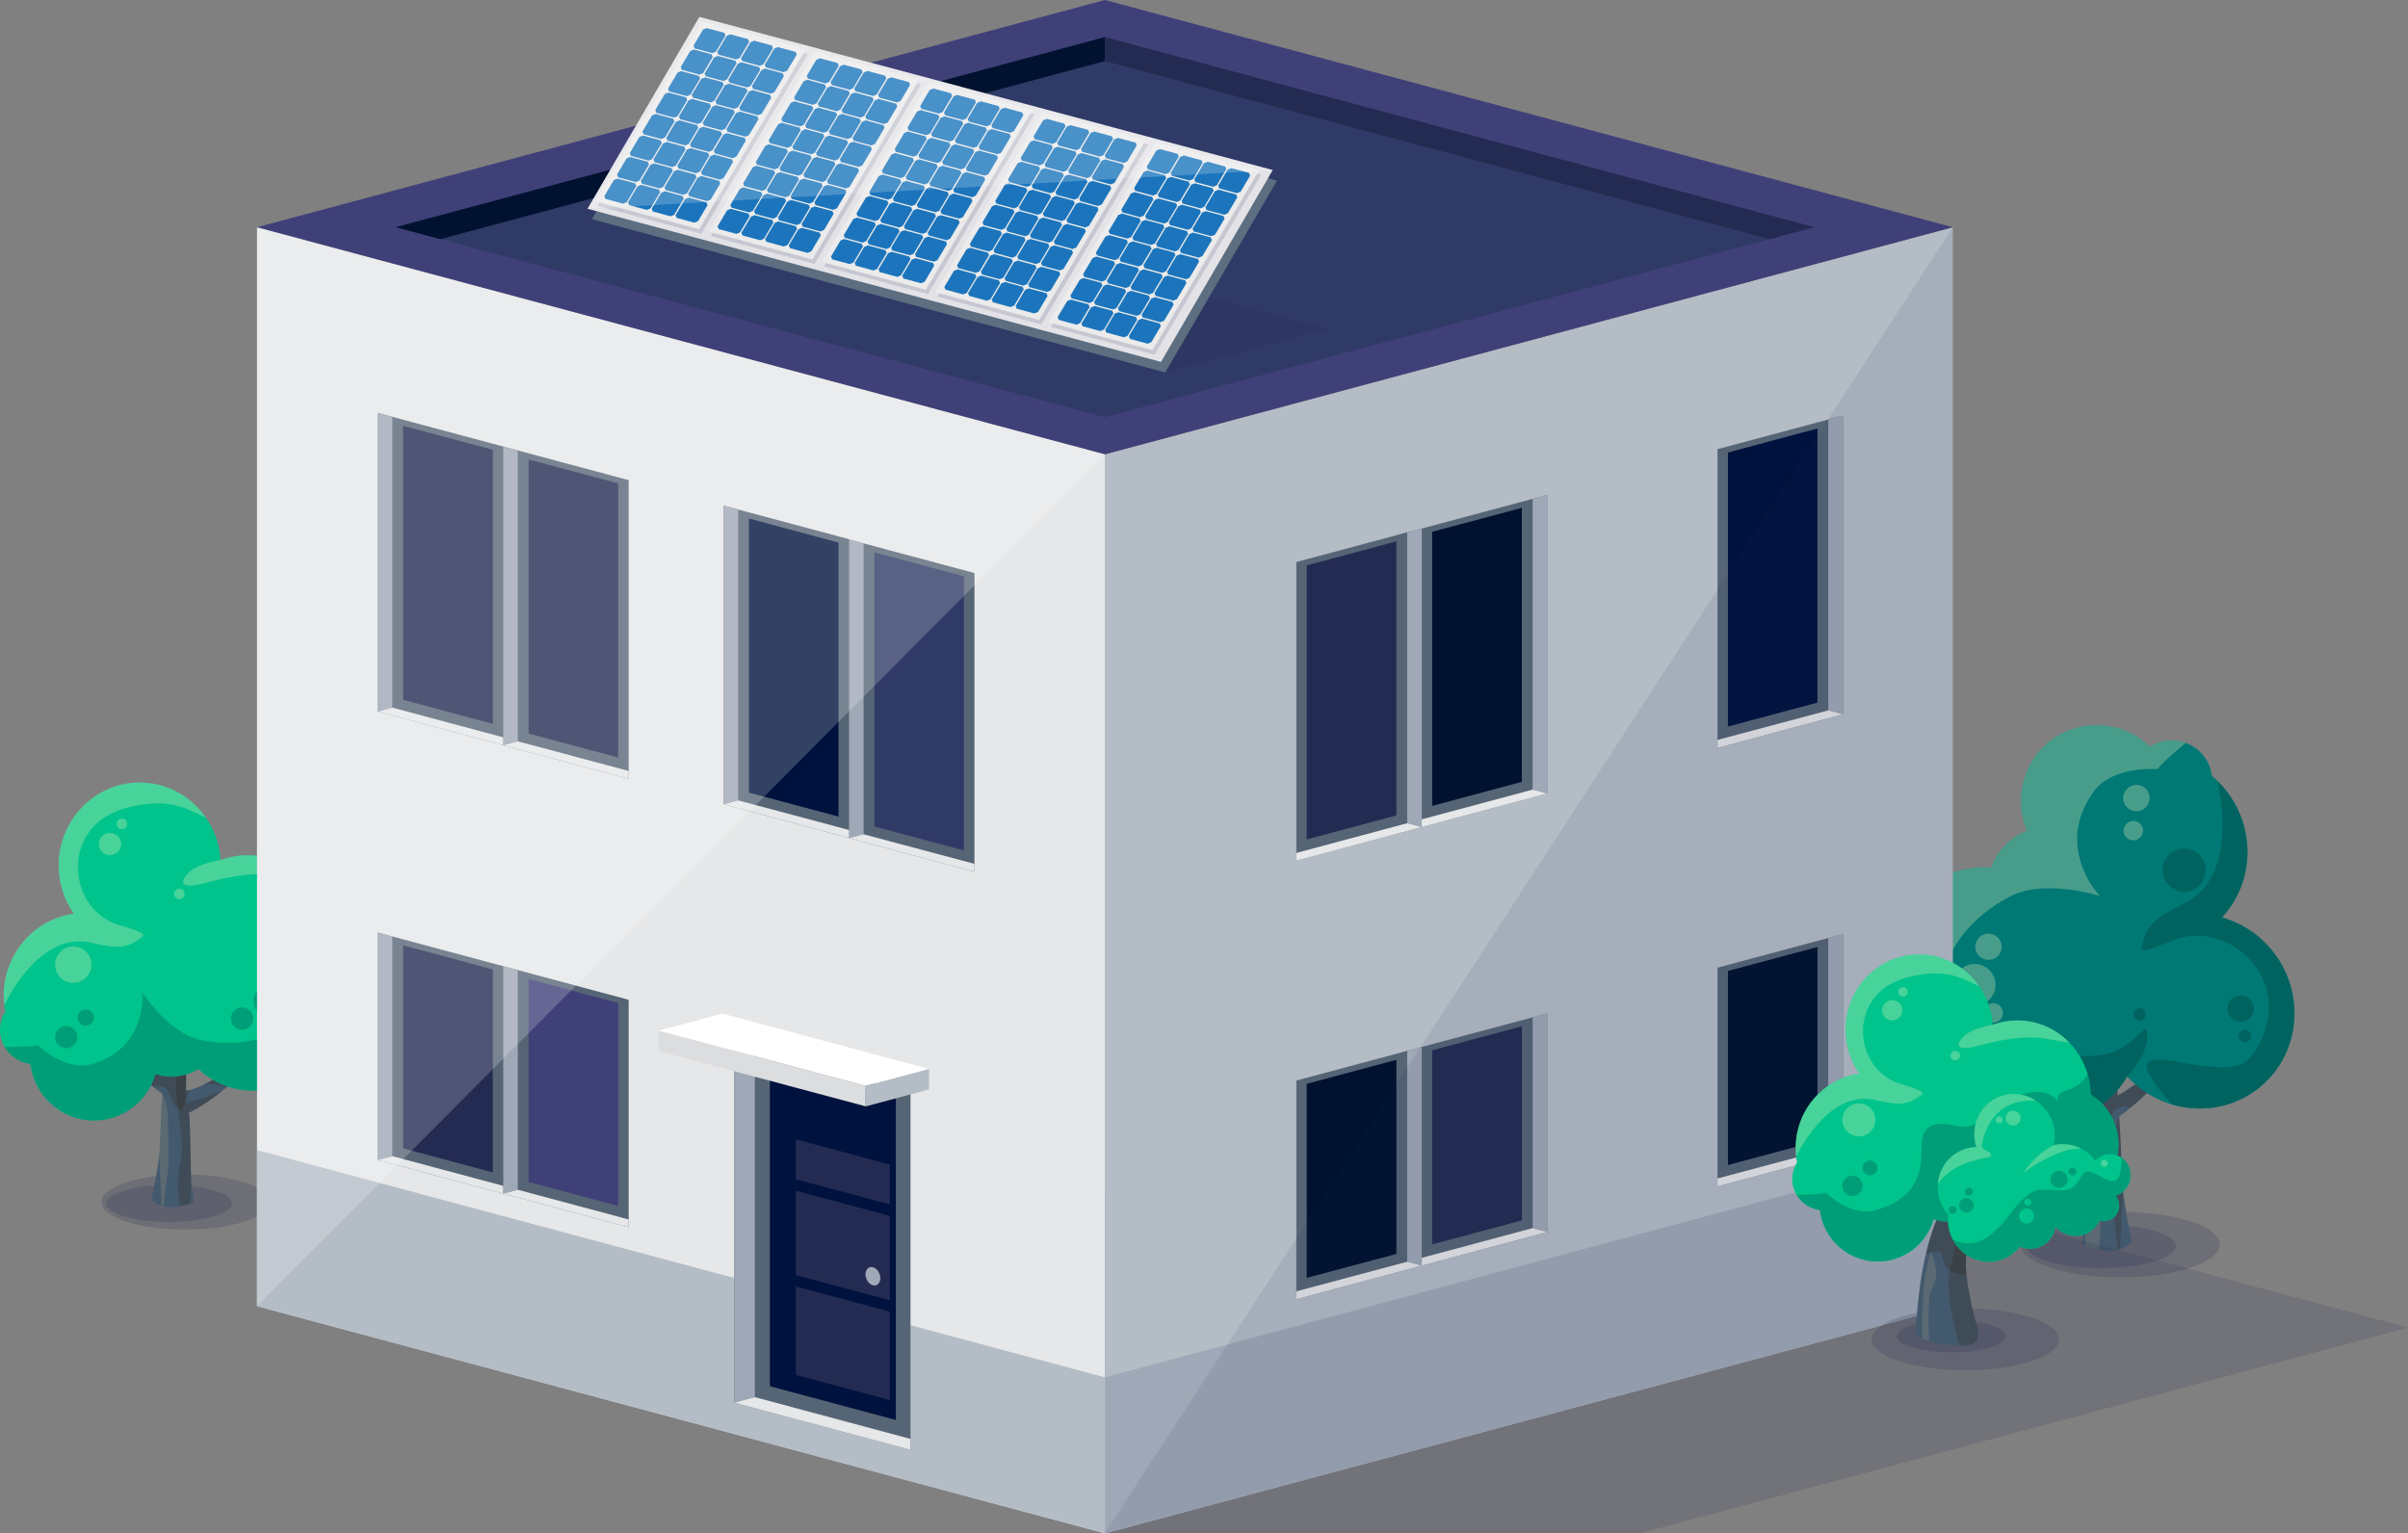 <?xml version="1.0" encoding="UTF-8"?><svg id="Ebene_2" xmlns="http://www.w3.org/2000/svg" xmlns:xlink="http://www.w3.org/1999/xlink" viewBox="0 0 1919.81 1222.9"><rect x="0" y="0" width="1919.81" height="1222.9" fill="#808080" stroke="none"/><defs><style>.cls-1{fill:#9fa8b6;}.cls-2,.cls-3{fill:#fff;}.cls-4,.cls-5,.cls-6,.cls-7,.cls-8,.cls-9,.cls-10,.cls-3{isolation:isolate;}.cls-4,.cls-5,.cls-6,.cls-11{fill:#242b52;}.cls-4,.cls-8,.cls-3{opacity:.2;}.cls-12{opacity:.5;}.cls-13{fill:#566575;}.cls-14{fill:#001230;}.cls-15{fill:#b4bdc5;}.cls-16{clip-path:url(#clippath-2);}.cls-5{opacity:.15;}.cls-17{fill:#e3e3e7;}.cls-6{opacity:.1;}.cls-18{clip-path:url(#clippath-6);}.cls-19{fill:#404079;}.cls-20{fill:#dcdddf;}.cls-7{fill:#f1f3be;opacity:.3;}.cls-21{clip-path:url(#clippath-7);}.cls-22{fill:#303a66;}.cls-23{clip-path:url(#clippath-1);}.cls-24{clip-path:url(#clippath-4);}.cls-25{fill:#00123e;}.cls-26{fill:#00c48b;}.cls-27{fill:#43596d;}.cls-28{fill:#87ad54;}.cls-29{clip-path:url(#clippath);}.cls-30{fill:#ebebeb;}.cls-31{fill:none;}.cls-32{clip-path:url(#clippath-3);}.cls-33{clip-path:url(#clippath-8);}.cls-8{fill:#2f1d00;}.cls-34{fill:#e6e7e8;}.cls-35{clip-path:url(#clippath-5);}.cls-9{fill:#005a56;opacity:.71;}.cls-10{fill:#ffde96;opacity:.13;}.cls-36{fill:#007874;}.cls-37{fill:#5d6e81;}.cls-38{fill:#1c75bc;}</style><clipPath id="clippath"><path class="cls-31" d="m148.31,869.8c.2-6.5.2-11.7-.3-19.9,18.3-6.3,29-57,29-57-13.8,29.7-24.9,44.9-30.6,46.4-.6-6.4-1.5-21.5-1.8-27.9-.3-5.6-.7-10.9-1.4-15.4-1.2-6.9,2.3-38.1-.8-41,0,0-5.8,45.6-8.2,40.5-7.6-15.8-11.7-18.3-20.7-31.7-1.1-1.7,20.7,44.5,20.5,47.1-.9,10.4-2.1,25.5-3.6,47.4-6.8-3.8-17.2-11.2-23-16.1,4-13.5-8.8-40-8.8-40,.4,14.3,5.9,33.3,3.3,35-5.6-6.6-33.6-27.6-40.2-36.2,0,0,39.2,51.5,67.7,71.3-1.3,16.7-1.8,44.2-2.5,49.6-1.4,11.1-3.7,24-5.9,33.8-1.7,2,9,8.5,19,6.8,9.2-1.6,15.8-2.6,14.2-6.8-.5-4.8-1.8-9.4-1.9-14.6-.2-10.3-.5-46.5-1.7-53.7,41.4-20.6,76.1-70.2,76.1-70.2-29.7,29.3-66,51.7-78.4,52.6Z"/></clipPath><clipPath id="clippath-1"><path class="cls-31" d="m148.31,869.8c.2-6.5.2-11.7-.3-19.9,18.3-6.3,29-57,29-57-13.8,29.7-24.9,44.9-30.6,46.4-.6-6.4-1.5-21.5-1.8-27.9-.3-5.6-.7-10.9-1.4-15.4-1.2-6.9,2.3-38.1-.8-41,0,0-5.8,45.6-8.2,40.5-7.6-15.8-11.7-18.3-20.7-31.7-1.1-1.7,20.7,44.5,20.5,47.1-.9,10.4-2.1,25.5-3.6,47.4-6.8-3.8-17.2-11.2-23-16.1,4-13.5-8.8-40-8.8-40,.4,14.3,5.9,33.3,3.3,35-5.6-6.6-33.6-27.6-40.2-36.2,0,0,39.2,51.5,67.7,71.3-1.3,16.7-1.8,44.2-2.5,49.6-1.4,11.1-3.7,24-5.9,33.8-1.7,2,9,8.5,19,6.8,9.2-1.6,15.8-2.6,14.2-6.8-.5-4.8-1.8-9.4-1.9-14.6-.2-10.3-.5-46.5-1.7-53.7,41.4-20.6,76.1-70.2,76.1-70.2-29.7,29.3-66,51.7-78.4,52.6Z"/></clipPath><clipPath id="clippath-2"><path class="cls-31" d="m148.31,869.8c.2-6.5.2-11.7-.3-19.9,18.3-6.3,29-57,29-57-13.8,29.7-24.9,44.9-30.6,46.4-.6-6.4-1.5-21.5-1.8-27.9-.3-5.6-.7-10.9-1.4-15.4-1.2-6.9,2.3-38.1-.8-41,0,0-5.8,45.6-8.2,40.5-7.6-15.8-11.7-18.3-20.7-31.7-1.1-1.7,20.7,44.5,20.5,47.1-.9,10.4-2.1,25.5-3.6,47.4-6.8-3.8-17.2-11.2-23-16.1,4-13.5-8.8-40-8.8-40,.4,14.3,5.9,33.3,3.3,35-5.6-6.6-33.6-27.6-40.2-36.2,0,0,39.2,51.5,67.7,71.3-1.3,16.7-1.8,44.2-2.5,49.6-1.4,11.1-3.7,24-5.9,33.8-1.7,2,9,8.5,19,6.8,9.2-1.6,15.8-2.6,14.2-6.8-.5-4.8-1.8-9.4-1.9-14.6-.2-10.3-.5-46.5-1.7-53.7,41.4-20.6,76.1-70.2,76.1-70.2-29.7,29.3-66,51.7-78.4,52.6Z"/></clipPath><clipPath id="clippath-3"><path class="cls-31" d="m1667.21,887.2c-.2-7.8-.3-13.8.4-23.6-21.7-7.5-34.3-67.6-34.3-67.6,16.4,35.2,29.5,53.2,36.3,55.1.8-7.6,1.7-25.5,2.1-33.1.4-6.7.8-13,1.7-18.2,1.4-8.2-2.8-45.2.9-48.7,0,0,6.8,54.1,9.7,48.1,9-18.8,13.9-21.6,24.5-37.6,1.3-2-24.5,52.8-24.3,55.9,1.1,12.4,2.5,30.2,4.2,56.2,8.1-4.5,20.4-13.3,27.2-19.1-4.7-16,10.4-47.4,10.4-47.4-.4,16.9-6.9,39.5-3.9,41.6,6.6-7.9,39.9-32.7,47.7-43,0,0-46.5,61-80.3,84.6,1.6,19.8,2.2,52.4,3,58.8,1.7,13.2,4.3,28.5,7,40.1,2,2.4-10.7,10.1-22.5,8.1-10.9-1.9-18.7-3.1-16.9-8.1.7-5.7,2.1-11.2,2.2-17.3.3-12.2.6-55.1,2-63.7-49.1-24.4-90.3-83.2-90.3-83.2,35.4,34.4,78.5,61,93.2,62.1Z"/></clipPath><clipPath id="clippath-4"><path class="cls-31" d="m1667.21,887.2c-.2-7.8-.3-13.8.4-23.6-21.7-7.5-34.3-67.6-34.3-67.6,16.4,35.2,29.5,53.2,36.3,55.1.8-7.6,1.7-25.5,2.1-33.1.4-6.7.8-13,1.7-18.2,1.4-8.2-2.8-45.2.9-48.7,0,0,6.8,54.1,9.7,48.1,9-18.8,13.9-21.6,24.5-37.6,1.3-2-24.5,52.8-24.3,55.9,1.1,12.4,2.5,30.2,4.2,56.2,8.1-4.5,20.4-13.3,27.2-19.1-4.7-16,10.4-47.4,10.4-47.4-.4,16.9-6.9,39.5-3.9,41.6,6.6-7.9,39.9-32.7,47.7-43,0,0-46.5,61-80.3,84.6,1.6,19.8,2.2,52.4,3,58.8,1.7,13.2,4.3,28.5,7,40.1,2,2.4-10.7,10.1-22.5,8.1-10.9-1.9-18.7-3.1-16.9-8.1.7-5.7,2.1-11.2,2.2-17.3.3-12.2.6-55.1,2-63.7-49.1-24.4-90.3-83.2-90.3-83.2,35.4,34.4,78.5,61,93.2,62.1Z"/></clipPath><clipPath id="clippath-5"><path class="cls-31" d="m1667.21,887.2c-.2-7.8-.3-13.8.4-23.6-21.7-7.5-34.3-67.6-34.3-67.6,16.4,35.2,29.5,53.2,36.3,55.1.8-7.6,1.7-25.5,2.1-33.1.4-6.7.8-13,1.7-18.2,1.4-8.2-2.8-45.2.9-48.7,0,0,6.8,54.1,9.7,48.1,9-18.8,13.9-21.6,24.5-37.6,1.3-2-24.5,52.8-24.3,55.9,1.1,12.4,2.5,30.2,4.2,56.2,8.1-4.5,20.4-13.3,27.2-19.1-4.7-16,10.4-47.4,10.4-47.4-.4,16.9-6.9,39.5-3.9,41.6,6.6-7.9,39.9-32.7,47.7-43,0,0-46.5,61-80.3,84.6,1.6,19.8,2.2,52.4,3,58.8,1.7,13.2,4.3,28.5,7,40.1,2,2.4-10.7,10.1-22.5,8.1-10.9-1.9-18.7-3.1-16.9-8.1.7-5.7,2.1-11.2,2.2-17.3.3-12.2.6-55.1,2-63.7-49.1-24.4-90.3-83.2-90.3-83.2,35.4,34.4,78.5,61,93.2,62.1Z"/></clipPath><clipPath id="clippath-6"><path class="cls-31" d="m1577.51,1062.1c-.8,6.1-1,10.6-12.1,11.1-13,.6-37.1-3.9-37.9-11.1,0,0,1.2-52.5,16.2-88.7s13.7-108.6,15-122.4c1.3-13.8,7.5-20.6,7.5-20.6l11.2,9.9s2.5,64.4,0,88.2c-2.5,23.7-8.1,47.7-10,74.1-1.5,22,10.1,59.5,10.1,59.5Z"/></clipPath><clipPath id="clippath-7"><path class="cls-31" d="m1577.51,1062.1c-.8,6.1-1,10.6-12.1,11.1-13,.6-37.1-3.9-37.9-11.1,0,0,1.2-52.5,16.2-88.7s13.7-108.6,15-122.4c1.3-13.8,7.5-20.6,7.5-20.6l11.2,9.9s2.5,64.4,0,88.2c-2.5,23.7-8.1,47.7-10,74.1-1.5,22,10.1,59.5,10.1,59.5Z"/></clipPath><clipPath id="clippath-8"><path class="cls-31" d="m1577.51,1062.1c-.8,6.1-1,10.6-12.1,11.1-13,.6-37.1-3.9-37.9-11.1,0,0,1.2-52.5,16.2-88.7s13.7-108.6,15-122.4c1.3-13.8,7.5-20.6,7.5-20.6l11.2,9.9s2.5,64.4,0,88.2c-2.5,23.7-8.1,47.7-10,74.1-1.5,22,10.1,59.5,10.1,59.5Z"/></clipPath></defs><g id="Ebene_1-2"><path class="cls-4" d="m214.41,958.6c0,12.2-29.9,22-66.8,22s-66.8-9.9-66.8-22,29.9-22,66.8-22,66.8,9.8,66.8,22Z"/><path class="cls-4" d="m184.91,959.7c0,8.1-22.4,14.7-50.1,14.7s-50.1-6.6-50.1-14.7,22.4-14.7,50.1-14.7c27.6,0,50.1,6.6,50.1,14.7Z"/><path id="SVGID" class="cls-27" d="m148.31,869.8c.2-6.5.2-11.7-.3-19.9,18.3-6.3,29-57,29-57-13.8,29.7-24.9,44.9-30.6,46.4-.6-6.4-1.5-21.5-1.8-27.9-.3-5.6-.7-10.9-1.4-15.4-1.2-6.9,2.3-38.1-.8-41,0,0-5.8,45.6-8.2,40.5-7.6-15.8-11.7-18.3-20.7-31.7-1.1-1.7,20.7,44.5,20.5,47.1-.9,10.4-2.1,25.5-3.6,47.4-6.8-3.8-17.2-11.2-23-16.1,4-13.5-8.8-40-8.8-40,.4,14.3,5.9,33.3,3.3,35-5.6-6.6-33.6-27.6-40.2-36.2,0,0,39.2,51.5,67.7,71.3-1.3,16.7-1.8,44.2-2.5,49.6-1.4,11.1-3.7,24-5.9,33.8-1.7,2,9,8.5,19,6.8,9.2-1.6,15.8-2.6,14.2-6.8-.5-4.8-1.8-9.4-1.9-14.6-.2-10.3-.5-46.5-1.7-53.7,41.4-20.6,76.1-70.2,76.1-70.2-29.7,29.3-66,51.7-78.4,52.6Z"/><g class="cls-29"><path class="cls-10" d="m129.41,872.5s4.4,9.8,4.4,15.5,1.4,43.8,0,47.3-4.4,38.2-4.4,38.2c0,0-2.2-42.2-2.5-51.4-.3-6.6,2.5-49.6,2.5-49.6Z"/></g><g class="cls-23"><path class="cls-8" d="m144.21,971.3s-3.3-21.9-1.9-34.6c1.4-12.7,4.2-14.8,2.1-32.5s-4.9-34.6-4.2-43.8c.7-9.2.7-31.8.7-31.8l7.1,21.4s-1.4-5.1,4.9-8.7c6.4-3.5,9.2,0,9.2,0l-13.8,28.5s-1.8,11,1.1,9.6c2.8-1.4,14.8-3.5,20.5-7.1,5.7-3.5,18.4-2.1,10.6.7s-26.9,42.4-26.9,45.9-2.1,32.5-1.4,43.1c.7,10.7-8,9.3-8,9.3Z"/></g><g class="cls-16"><path class="cls-8" d="m109.11,873.1s12-6.4,14.1-7.1c2.1-.7,9.9.7,10.6,4.2s7.1,16.3,10.6,14.8,3.5-13.4,8.5-17c4.9-3.5,19.8-4.9,25.4-1.4,5.7,3.5,62.9-25.4,62.9-25.4,0,0-4.2-94.7-7.1-94.7s-126.5,2.1-126.5,2.1l-18.4,85.5,19.9,39Z"/></g><path class="cls-26" d="m265.31,832.1c12.6-9.4,20.9-24.4,20.9-41.4,0-18.5-9.8-34.7-24.4-43.8-.5-35.2-28-63.9-62.6-64.9-8.2-.2-16.1,1.2-23.4,3.9-2.1-33.7-28.9-60.8-62.6-61.8-35.6-1-65.3,27.8-66.4,64.3-.4,14.9,4.1,28.8,12,40.1,0,.1-.1.1-.1.2-30.7,4.4-54.8,30.8-55.7,63.6-.1,5,.3,9.8,1.2,14.5-6.5,10-5.5,23.7,3.2,33,4.6,5,10.7,7.8,16.8,8.6,3.1,25.5,24.6,45.2,50.7,45.2,23.3,0,42.9-15.7,49.1-37.1,11,3.6,23.5,2.5,34.2-4,11,10.3,25.5,16.8,41.6,17.3,11.1.3,21.5-2.3,30.8-7,4.2,5.1,10.6,8.4,17.8,8.4,12.8,0,23.2-10.4,23.2-23.3-.1-6.1-2.5-11.7-6.3-15.8Z"/><path class="cls-7" d="m103.31,643.6c29.7-6.8,41.7-.9,60.9,8.6-11.3-16.5-29.8-27.6-51.1-28.2-35.6-1-65.3,27.8-66.4,64.3-.4,14.9,4.1,28.8,12,40.1,0,.1-.1.1-.1.2-30.7,4.4-54.8,30.8-55.7,63.6-.1,3.2.1,6.4.5,9.6,5.6-12.4,31.7-58.6,69.2-50,22.8,5.2,27.7,4.4,40-3.9,4.5-3,.2-4.8-18.7-10.6-41-12.8-46.9-80.9,9.4-93.7Z"/><path class="cls-7" d="m148.41,698.1c-6.8,9.4,1,10,19.2,5.1,10.5-2.8,30.7-7.4,48.8-5.9,6.6.5,22.3,4.1,26.7,4.2-11.2-11.6-26.7-19-44-19.5-8.2-.2-16.1,1.2-23.4,3.9,0-.1-20.5,2.8-27.3,12.2Z"/><g class="cls-12"><path class="cls-9" d="m286.11,790.7c0-18.5-9.8-34.7-24.4-43.8-.1-6.1-1-12-2.6-17.5-3.2,5.3-8.3,10.7-16.1,13.1-17.9,5.4-6.8,14.8-6.8,14.8,0,0,23.8,41.1-15.3,64.7-16.5,10-41.1,12-61.9,7.1-24.8-5.8-45.4-37.5-45.4-37.5,0,0,4,44.9-40.9,57.1-21.2,5.8-42.9-15.4-42.9-15.4,0,0-3.1,1.2-15,1.5-4.2.1-7.9.1-10.9.1,1,1.7,2.1,3.4,3.6,4.9,4.6,5,10.7,7.8,16.8,8.6,3.1,25.5,24.6,45.2,50.7,45.2,23.3,0,42.9-15.7,49.1-37.1,11,3.6,23.5,2.5,34.2-4,11,10.3,25.5,16.8,41.6,17.3,11.1.3,21.5-2.3,30.8-7,4.2,5.1,10.6,8.4,17.8,8.4,12.8,0,23.2-10.4,23.2-23.3,0-6.1-2.4-11.7-6.2-15.8,12.4-9.4,20.6-24.4,20.6-41.4Z"/><path class="cls-9" d="m230.31,798.3c0,7.7-6.3,14-14,14s-14-6.3-14-14,6.3-14,14-14,14,6.3,14,14Z"/><path class="cls-9" d="m201.91,812.3c0,4.9-4,8.9-8.9,8.9s-8.9-4-8.9-8.9,4-8.9,8.9-8.9,8.9,4,8.9,8.9Z"/><path class="cls-9" d="m61.71,827.1c0,4.9-4,8.9-8.9,8.9s-8.9-4-8.9-8.9,4-8.9,8.9-8.9c5,.1,8.9,4,8.9,8.9Z"/><path class="cls-9" d="m225.21,775.8c0,3.6-2.9,6.5-6.5,6.5s-6.5-2.9-6.5-6.5,2.9-6.5,6.5-6.5,6.5,2.9,6.5,6.5Z"/><path class="cls-9" d="m74.81,811.5c0,3.6-2.9,6.5-6.5,6.5s-6.5-2.9-6.5-6.5,2.9-6.5,6.5-6.5,6.5,2.9,6.5,6.5Z"/></g><path class="cls-7" d="m96.61,673.1c0,4.9-4,8.9-8.9,8.9s-8.9-4-8.9-8.9,4-8.9,8.9-8.9,8.9,4,8.9,8.9Z"/><path class="cls-7" d="m72.91,769.3c0,8-6.5,14.5-14.5,14.5s-14.5-6.5-14.5-14.5,6.5-14.5,14.5-14.5,14.5,6.5,14.5,14.5Z"/><path class="cls-7" d="m101.41,657c0,2.3-1.9,4.2-4.2,4.2s-4.2-1.9-4.2-4.2,1.9-4.2,4.2-4.2,4.2,1.9,4.2,4.2Z"/><path class="cls-7" d="m147.21,712.9c0,2.3-1.9,4.2-4.2,4.2s-4.2-1.9-4.2-4.2,1.9-4.2,4.2-4.2c2.4.1,4.2,1.9,4.2,4.2Z"/><path class="cls-4" d="m1769.71,992.5c0,14.4-35.5,26.1-79.3,26.1s-79.3-11.7-79.3-26.1,35.5-26.1,79.3-26.1c43.8,0,79.3,11.6,79.3,26.1Z"/><path class="cls-4" d="m1734.71,993.8c0,9.6-26.6,17.4-59.5,17.4s-59.5-7.8-59.5-17.4,26.6-17.4,59.5-17.4,59.5,7.8,59.5,17.4Z"/><path id="SVGID-2" class="cls-27" d="m1667.21,887.2c-.2-7.8-.3-13.8.4-23.6-21.7-7.5-34.3-67.6-34.3-67.6,16.4,35.2,29.5,53.2,36.3,55.1.8-7.6,1.7-25.5,2.1-33.1.4-6.7.8-13,1.7-18.2,1.4-8.2-2.8-45.2.9-48.7,0,0,6.8,54.1,9.7,48.1,9-18.8,13.9-21.6,24.5-37.6,1.3-2-24.5,52.8-24.3,55.9,1.1,12.4,2.5,30.2,4.2,56.2,8.1-4.5,20.4-13.3,27.2-19.1-4.7-16,10.4-47.4,10.4-47.4-.4,16.9-6.9,39.5-3.9,41.6,6.6-7.9,39.9-32.7,47.7-43,0,0-46.5,61-80.3,84.6,1.6,19.8,2.2,52.4,3,58.8,1.7,13.2,4.3,28.5,7,40.1,2,2.4-10.7,10.1-22.5,8.1-10.9-1.9-18.7-3.1-16.9-8.1.7-5.7,2.1-11.2,2.2-17.3.3-12.2.6-55.1,2-63.7-49.1-24.4-90.3-83.2-90.3-83.2,35.4,34.4,78.5,61,93.2,62.1Z"/><g class="cls-32"><path class="cls-8" d="m1689.61,890.3s-5.3,11.6-5.3,18.3-1.7,52,0,56.2,5.3,45.3,5.3,45.3c0,0,2.6-50.1,3-61,.3-7.7-3-58.8-3-58.8Z"/></g><g class="cls-24"><path class="cls-10" d="m1672.01,1007.6s4-26,2.3-41.1-5-17.6-2.5-38.6,5.9-41.1,5-52c-.8-10.9-.8-37.7-.8-37.7l-8.4,25.4s1.7-6.1-5.9-10.3c-7.5-4.2-10.9,0-10.9,0l16.4,33.8s2.1,13.1-1.3,11.4c-3.4-1.7-17.6-4.2-24.3-8.4s-21.8-2.5-12.6.8,31.9,50.3,31.9,54.5,2.5,38.6,1.7,51.1c-.9,12.8,9.4,11.1,9.4,11.1Z"/></g><g class="cls-35"><path class="cls-8" d="m1713.71,891.1s-14.2-7.5-16.8-8.4c-2.5-.8-11.7.8-12.6,5-.8,4.2-8.4,19.3-12.6,17.6-4.2-1.7-4.2-15.9-10.1-20.1-5.9-4.2-23.5-5.9-30.2-1.7s-74.6-30.2-74.6-30.2c0,0,5-112.3,8.4-112.3s150,2.5,150,2.5l21.8,101.4-23.3,46.2Z"/></g><path class="cls-36" d="m1504.11,790.9c-4.6,18.1-1,38.1,11.8,53.7,13.9,17.1,35,24.7,55.2,22.1,26.8,31.9,73.6,37.9,106.2,12.9,7.8-5.9,13.9-13.2,18.7-21.1,27.1,29.5,72.1,34.3,103.8,10,33.5-25.8,39.4-74.5,13-108.8-10.8-14.1-25.4-23.4-41-28,0-.1,0-.2-.1-.3,25-27,27.3-69.3,3.7-100.2-3.6-4.7-7.6-8.8-12-12.5-1.6-14.1-12.7-25.9-27.6-28-8-1.1-15.7.8-21.9,4.7-21.9-21.2-56.4-23.2-80.5-3.7-21.4,17.4-27.7,46.5-17.4,70.9-12.8,4.9-23.5,15.2-28.5,29.2-17.8-1.3-36,3.6-51.2,15.3-10.4,8-18.1,18.2-23.1,29.5-7.7-1.5-16.1.2-22.7,5.6-11.8,9.6-13.6,26.9-4,38.8,4.6,5.6,11,9,17.6,9.9Z"/><path class="cls-7" d="m1504.11,790.9c-6.7-.9-13-4.2-17.6-9.9-9.6-11.8-7.8-29.2,4-38.8,6.6-5.4,14.9-7.1,22.7-5.6,4.9-11.3,12.7-21.5,23.1-29.5,15.2-11.6,33.4-16.5,51.2-15.3,5-14,15.7-24.3,28.5-29.2-10.4-24.3-4-53.4,17.4-70.9,24-19.6,58.6-17.5,80.5,3.7,6.3-4,13.9-5.8,21.9-4.7,2.4.3,4.7,1,6.9,1.8-2.8,2.2-6.1,5-9.9,8.3-10.7,9.2-12.7,12.6-12.7,12.6,0,0-35.8-3.2-51,18-32.1,44.8,5.1,83.2,5.1,83.2,0,0-42.7-13.7-69.9-.5-22.8,11-43.9,31.3-51.7,52.9-18.4,51,34.3,71.1,34.3,71.1,0,0,17.2.3,4.8,18.7-5.5,8.1-6.1,16.8-5.1,24.1-5.7-3.9-10.9-8.6-15.6-14.2-20.2,2.6-41.3-5-55.2-22.1-12.6-15.7-16.3-35.7-11.7-53.7Zm80.7,7.3c7.1-5.8,8.2-16.2,2.4-23.3s-16.2-8.2-23.3-2.4-8.2,16.2-2.4,23.3c5.8,7.1,16.2,8.2,23.3,2.4Zm7.2-35c4.5-3.7,5.2-10.3,1.5-14.8s-10.3-5.2-14.8-1.5-5.2,10.3-1.5,14.8c3.7,4.4,10.3,5.1,14.8,1.5Zm117.9-118.6c4.5-3.7,5.2-10.3,1.5-14.8s-10.3-5.2-14.8-1.5-5.2,10.3-1.5,14.8c3.7,4.5,10.3,5.2,14.8,1.5Zm-115.9,169.2c3.3-2.7,3.8-7.6,1.1-10.9-2.7-3.3-7.6-3.8-10.9-1.1-3.3,2.7-3.8,7.6-1.1,10.9,2.7,3.3,7.5,3.8,10.9,1.1Zm111.7-145.4c3.3-2.7,3.8-7.6,1.1-10.9-2.7-3.3-7.6-3.8-10.9-1.1-3.3,2.7-3.8,7.6-1.1,10.9,2.7,3.3,7.6,3.8,10.9,1.1Z"/><path class="cls-9" d="m1732.71,749.8c-21.8,8.7-27.1,10.4-25.2,4.2,5.2-16.9,9-21.2,33.9-33.5,40.9-20.2,30.4-82.2,26.3-97.8,2.7,2.6,5.2,5.4,7.6,8.5,23.7,30.8,21.3,73.2-3.7,100.2,0,.1,0,.2.1.3,15.7,4.5,30.3,13.9,41,28,26.4,34.4,20.6,83.1-13,108.8-20,15.3-45.3,19-68.1,12.3-63.1-71.2,40.2-9.2,62.5-37.6,42.3-53.9-14-112.3-61.4-93.4Zm-20.8,76.9c-.7-13.7-2.3-1.8-21.5,9.7-21,12.6-66.2-.5-83.9,11.8-6.5,4.5,19.9,43.1,15.7,46.3,19,2.3,38.8-2.5,55.1-15,7.8-5.9,13.9-13.2,18.7-21.1,0,0,16.6-18,15.9-31.7Zm-188.2-53.6c4.5-3.7,5.2-10.3,1.5-14.8s-10.3-5.2-14.8-1.5-5.2,10.3-1.5,14.8c3.7,4.5,10.3,5.2,14.8,1.5Zm-2,18.7c2.9-2.3,3.3-6.6,1-9.5-2.4-2.9-6.6-3.3-9.5-1-2.9,2.4-3.3,6.6-1,9.5,2.3,2.9,6.5,3.4,9.5,1Zm271.4,20.7c4.5-3.7,5.2-10.3,1.5-14.8s-10.3-5.2-14.8-1.5-5.2,10.3-1.5,14.8c3.7,4.4,10.3,5.1,14.8,1.5Zm-40.9-105.3c7.4-6,8.5-16.8,2.5-24.1-6-7.4-16.8-8.5-24.1-2.5s-8.5,16.8-2.5,24.1c6,7.4,16.8,8.5,24.1,2.5Zm40.7,122.9c2.1-1.7,2.4-4.8.7-7-1.7-2.1-4.8-2.4-6.9-.7-2.1,1.7-2.4,4.8-.7,6.9,1.7,2.2,4.8,2.5,6.9.8Zm-84-17.2c2.1-1.7,2.4-4.9.7-7s-4.8-2.4-7-.7c-2.1,1.7-2.4,4.8-.7,6.9,1.7,2.2,4.9,2.5,7,.8Z"/><polygon class="cls-5" points="880.91 1222.9 1306.91 1222.9 1919.81 1058.7 1516.41 950.7 880.91 950.7 880.91 1222.9"/><polygon class="cls-15" points="1556.91 1041.5 880.91 1222.7 880.91 362.3 1556.91 181.2 1556.91 1041.5"/><polygon class="cls-34" points="204.91 1041.5 880.91 1222.7 880.91 362.3 204.91 181.2 204.91 1041.5"/><polygon class="cls-19" points="1556.91 181.2 880.91 0 204.91 181.2 880.91 362.3 1556.91 181.2"/><polygon class="cls-22" points="1446.41 181.2 880.91 29.6 315.41 181.2 880.91 332.7 1446.41 181.2"/><polygon class="cls-1" points="880.91 1222.9 1556.91 1041.8 1556.91 917.2 880.91 1098.4 880.91 1222.9"/><polygon class="cls-15" points="880.91 1222.9 204.91 1041.8 204.91 917.2 880.91 1098.4 880.91 1222.9"/><polygon class="cls-14" points="880.91 29.6 315.41 181.2 351.01 190.7 880.91 48.7 880.91 29.6"/><polygon class="cls-11" points="880.91 29.6 1446.41 181.2 1410.81 190.7 880.91 48.7 880.91 29.6"/><polygon class="cls-13" points="1033.51 1036.1 1133.51 1009.3 1133.51 834.9 1033.51 861.7 1033.51 1036.1"/><polygon class="cls-1" points="1133.51 834.9 1133.51 1009.3 1121.91 1006.2 1121.91 838 1133.51 834.9"/><polygon class="cls-34" points="1033.51 1036.1 1133.51 1009.3 1121.91 1006.2 1033.51 1029.8 1033.51 1036.1"/><polygon class="cls-14" points="1041.81 1019.1 1113.31 1000 1113.31 845.2 1041.81 864.3 1041.81 1019.1"/><polygon class="cls-13" points="1133.51 1009.3 1233.51 982.5 1233.51 808.2 1133.51 834.9 1133.51 1009.3"/><polygon class="cls-1" points="1233.51 808.2 1233.51 982.5 1221.91 979.4 1221.91 811.3 1233.51 808.2"/><polygon class="cls-34" points="1133.51 1009.3 1233.51 982.5 1221.91 979.4 1133.51 1003.1 1133.51 1009.3"/><polygon class="cls-11" points="1141.81 992.4 1213.31 973.2 1213.31 818.4 1141.81 837.6 1141.81 992.4"/><polygon class="cls-13" points="1369.31 946.1 1469.31 919.3 1469.31 744.9 1369.31 771.7 1369.31 946.1"/><polygon class="cls-1" points="1469.31 744.9 1469.31 919.3 1457.61 916.2 1457.61 748 1469.31 744.9"/><polygon class="cls-34" points="1369.31 946.1 1469.31 919.3 1457.61 916.2 1369.31 939.8 1369.31 946.1"/><polygon class="cls-14" points="1377.61 929.1 1449.01 910 1449.01 755.2 1377.61 774.3 1377.61 929.1"/><polygon class="cls-13" points="1033.51 686.4 1133.51 659.6 1133.51 421.4 1033.51 448.2 1033.51 686.4"/><polygon class="cls-1" points="1133.51 421.4 1133.51 659.6 1121.91 656.5 1121.91 424.6 1133.51 421.4"/><polygon class="cls-34" points="1033.51 686.4 1133.51 659.6 1121.91 656.5 1033.51 680.2 1033.51 686.4"/><polygon class="cls-11" points="1041.81 669.4 1113.31 650.3 1113.31 431.7 1041.81 450.9 1041.81 669.4"/><polygon class="cls-13" points="1133.51 659.6 1233.51 632.8 1233.51 394.7 1133.51 421.5 1133.51 659.6"/><polygon class="cls-1" points="1233.51 394.7 1233.51 632.8 1221.91 629.7 1221.91 397.8 1233.51 394.7"/><polygon class="cls-34" points="1133.51 659.6 1233.51 632.8 1221.91 629.7 1133.51 653.4 1133.51 659.6"/><polygon class="cls-14" points="1141.81 642.7 1213.31 623.5 1213.31 405 1141.81 424.1 1141.81 642.7"/><polygon class="cls-13" points="1369.31 596.4 1469.31 569.6 1469.31 331.4 1369.31 358.2 1369.31 596.4"/><polygon class="cls-1" points="1469.31 331.4 1469.31 569.6 1457.61 566.5 1457.61 334.6 1469.31 331.4"/><polygon class="cls-34" points="1369.31 596.4 1469.31 569.6 1457.61 566.5 1369.31 590.1 1369.31 596.4"/><polygon class="cls-25" points="1377.61 579.4 1449.01 560.3 1449.01 341.7 1377.61 360.9 1377.61 579.4"/><polygon class="cls-13" points="776.91 695.2 676.91 668.4 676.91 430.2 776.91 457 776.91 695.2"/><polygon class="cls-1" points="676.91 430.2 676.91 668.4 688.51 665.3 688.51 433.3 676.91 430.2"/><polygon class="cls-34" points="776.91 695.2 676.91 668.4 688.51 665.3 776.91 688.9 776.91 695.2"/><polygon class="cls-22" points="768.51 678.2 697.11 659.1 697.11 440.5 768.51 459.6 768.51 678.2"/><polygon class="cls-13" points="676.91 668.2 576.91 641.4 576.91 403.2 676.91 430 676.91 668.2"/><polygon class="cls-1" points="576.91 403.2 576.91 641.4 588.51 638.3 588.51 406.4 576.91 403.2"/><polygon class="cls-34" points="676.91 668.2 576.91 641.4 588.51 638.3 676.91 661.9 676.91 668.2"/><polygon class="cls-25" points="668.51 651.2 597.11 632.1 597.11 413.5 668.51 432.7 668.51 651.2"/><polygon class="cls-13" points="501.21 621.1 401.21 594.3 401.21 356.1 501.21 382.9 501.21 621.1"/><polygon class="cls-1" points="401.21 356.1 401.21 594.3 412.81 591.2 412.81 359.2 401.21 356.1"/><polygon class="cls-34" points="501.21 621.1 401.21 594.3 412.81 591.2 501.21 614.8 501.21 621.1"/><polygon class="cls-11" points="492.91 604.1 421.41 585 421.41 366.4 492.91 385.5 492.91 604.1"/><polygon class="cls-13" points="401.21 594.3 301.21 567.5 301.21 329.3 401.21 356.1 401.21 594.3"/><polygon class="cls-1" points="301.21 329.3 301.21 567.5 312.81 564.3 312.81 332.4 301.21 329.3"/><polygon class="cls-34" points="401.21 594.3 301.21 567.5 312.81 564.3 401.21 588 401.21 594.3"/><polygon class="cls-11" points="392.91 577.3 321.41 558.1 321.41 339.6 392.91 358.7 392.91 577.3"/><polygon class="cls-13" points="501.21 978.7 401.21 951.9 401.21 770.5 501.21 797.3 501.21 978.7"/><polygon class="cls-1" points="401.21 770.5 401.21 951.9 412.81 948.8 412.81 773.6 401.21 770.5"/><polygon class="cls-34" points="501.21 978.7 401.21 951.9 412.81 948.8 501.21 972.5 501.21 978.7"/><polygon class="cls-19" points="492.91 961.8 421.41 942.6 421.41 780.7 492.91 799.9 492.91 961.8"/><polygon class="cls-13" points="401.21 951.9 301.21 925.1 301.21 743.7 401.21 770.5 401.21 951.9"/><polygon class="cls-1" points="301.21 743.7 301.21 925.1 312.81 922 312.81 746.8 301.21 743.7"/><polygon class="cls-34" points="401.21 951.9 301.21 925.1 312.81 922 401.21 945.7 401.21 951.9"/><polygon class="cls-11" points="392.91 935 321.41 915.8 321.41 753.9 392.91 773.1 392.91 935"/><polygon class="cls-13" points="725.91 1156.2 585.41 1118.6 585.41 834.2 725.91 871.8 725.91 1156.2"/><polygon class="cls-1" points="585.41 834.2 585.41 1118.6 601.81 1114.2 601.81 838.6 585.41 834.2"/><polygon class="cls-34" points="725.91 1156.2 585.41 1118.6 601.81 1114.2 725.91 1147.5 725.91 1156.2"/><polygon class="cls-25" points="714.21 1132.4 613.81 1105.5 613.81 848.6 714.21 875.5 714.21 1132.4"/><polygon class="cls-11" points="709.41 1116.5 634.51 1096.5 634.51 908.6 709.41 928.7 709.41 1116.5"/><polygon class="cls-25" points="712.01 1046.7 616.01 1021 616.01 1011.9 712.01 1037.6 712.01 1046.7"/><polygon class="cls-25" points="712.01 970.3 616.01 944.6 616.01 935.5 712.01 961.2 712.01 970.3"/><ellipse class="cls-1" cx="695.97" cy="1017.76" rx="5.6" ry="7.6" transform="translate(-327.62 330.39) rotate(-21.75)"/><polygon class="cls-20" points="525.31 821.9 690.21 866 690.21 882.3 525.31 838.2 525.31 821.9"/><polygon class="cls-2" points="525.31 821.9 690.21 866 740.71 852.5 575.81 808.3 525.31 821.9"/><polygon class="cls-15" points="740.71 852.5 740.71 868.8 690.21 882.3 690.21 866 740.71 852.5"/><polygon class="cls-6" points="1556.91 1041.5 880.91 1222.7 1556.91 181.2 1556.91 1041.5"/><polygon class="cls-3" points="204.91 1041.5 880.91 362.3 204.91 181.2 204.91 1041.5"/><polygon class="cls-5" points="599.11 139.3 472.91 173.1 932.41 296.2 1058.61 262.4 599.11 139.3"/><polygon class="cls-37" points="1018.11 144 560.91 21.8 471.81 174.8 929.01 297 1018.11 144"/><polygon class="cls-17" points="1014.71 135.6 557.61 13.5 468.41 166.5 925.61 288.6 1014.71 135.6"/><path class="cls-5" d="m559.11,186.4l-82.8-22.2,85.1-143.5,82.8,22.2-85.1,143.5Zm175.4-119.4l-82.8-22.2-85.1,143.5,82.8,22.2,85.1-143.5Zm90.4,24.1l-82.8-22.2-85.1,143.5,82.8,22.2,85.1-143.5Zm90.4,24.2l-82.8-22.2-85.1,143.5,82.8,22.2,85.1-143.5Zm90.3,24.1l-82.8-22.2-85.1,143.5,82.8,22.2,85.1-143.5Z"/><polygon class="cls-30" points="559.61 17.1 474.61 160.6 557.31 182.8 642.41 39.3 559.61 17.1"/><path class="cls-38" d="m489.41,143.6l-7.6,12.8.9,2.2,14.1,3.8,2.9-1.2,7.6-12.8-.9-2.2-14.1-3.8-2.9,1.2Zm10.1-17.2l-7.6,12.8.9,2.2,14.1,3.8,2.9-1.2,7.6-12.8-.9-2.2-14.1-3.8-2.9,1.2Zm10.2-17.1l-7.6,12.8.9,2.2,14.1,3.8,2.9-1.2,7.6-12.8-.9-2.2-14.1-3.8-2.9,1.2Zm10.1-17.2l-7.6,12.8.9,2.2,14.1,3.8,2.9-1.2,7.6-12.8-.9-2.2-14.1-3.8-2.9,1.2Zm10.2-17.1l-7.6,12.8.9,2.2,14.1,3.8,2.9-1.2,7.6-12.8-.9-2.2-14.1-3.8-2.9,1.2Zm10.2-17.1l-7.6,12.8.9,2.2,14.1,3.8,2.9-1.2,7.6-12.8-.9-2.2-14.1-3.8-2.9,1.2Zm10.1-17.2l-7.6,12.8.9,2.2,14.1,3.8,2.9-1.2,7.6-12.8-.9-2.2-14.1-3.8-2.9,1.2Zm10.2-17.1l-7.6,12.8.9,2.2,14.1,3.8,2.9-1.2,7.6-12.8-.9-2.2-14.1-3.8-2.9,1.2Zm-52.2,125l-7.6,12.8.9,2.2,14.1,3.8,2.9-1.2,7.6-12.8-.9-2.2-14.1-3.8-2.9,1.2Zm10.2-17.1l-7.6,12.8.9,2.2,14.1,3.8,2.9-1.2,7.6-12.8-.9-2.2-14.1-3.8-2.9,1.2Zm10.1-17.1l-7.6,12.8.9,2.2,14.1,3.8,2.9-1.2,7.6-12.8-.9-2.2-14.1-3.8-2.9,1.2Zm10.2-17.2l-7.6,12.8.9,2.2,14.1,3.8,2.9-1.2,7.6-12.8-.9-2.2-14.1-3.8-2.9,1.2Zm10.1-17.1l-7.6,12.8.9,2.2,14.1,3.8,2.9-1.2,7.6-12.8-.9-2.2-14.1-3.8-2.9,1.2Zm10.2-17.2l-7.6,12.8.9,2.2,14.1,3.8,2.9-1.2,7.6-12.8-.9-2.2-14.1-3.8-2.9,1.2Zm10.2-17.1l-7.6,12.8.9,2.2,14.1,3.8,2.9-1.2,7.6-12.8-.9-2.2-14.1-3.8-2.9,1.2Zm10.1-17.2l-7.6,12.8.9,2.2,14.1,3.8,2.9-1.2,7.6-12.8-.9-2.2-14.1-3.8-2.9,1.2Zm-52.2,125.1l-7.6,12.8.9,2.2,14.1,3.8,2.9-1.2,7.6-12.8-.9-2.2-14.1-3.8-2.9,1.2Zm10.2-17.1l-7.6,12.8.9,2.2,14.1,3.8,2.9-1.2,7.6-12.8-.9-2.2-14.1-3.8-2.9,1.2Zm10.2-17.2l-7.6,12.8.9,2.2,14.1,3.8,2.9-1.2,7.6-12.8-.9-2.2-14.1-3.8-2.9,1.2Zm10.1-17.1l-7.6,12.8.9,2.2,14.1,3.8,2.9-1.2,7.6-12.8-.9-2.2-14.1-3.8-2.9,1.2Zm10.2-17.2l-7.6,12.8.9,2.2,14.1,3.8,2.9-1.2,7.6-12.8-.9-2.2-14.1-3.8-2.9,1.2Zm10.1-17.1l-7.6,12.8.9,2.2,14.1,3.8,2.9-1.2,7.6-12.8-.9-2.2-14.1-3.8-2.9,1.2Zm10.2-17.1l-7.6,12.8.9,2.2,14.1,3.8,2.9-1.2,7.6-12.8-.9-2.2-14.1-3.8-2.9,1.2Zm10.2-17.2l-7.6,12.8.9,2.2,14.1,3.8,2.9-1.2,7.6-12.8-.9-2.2-14.1-3.8-2.9,1.2Zm-52.2,125.1l-7.6,12.8.9,2.2,14.1,3.8,2.9-1.2,7.6-12.8-.9-2.2-14.1-3.8-2.9,1.2Zm10.1-17.2l-7.6,12.8.9,2.2,14.1,3.8,2.9-1.2,7.6-12.8-.9-2.2-14.1-3.8-2.9,1.2Zm10.2-17.1l-7.6,12.8.9,2.2,14.1,3.8,2.9-1.2,7.6-12.8-.9-2.2-14.1-3.8-2.9,1.2Zm10.2-17.1l-7.6,12.8.9,2.2,14.1,3.8,2.9-1.2,7.6-12.8-.9-2.2-14.1-3.8-2.9,1.2Zm10.1-17.2l-7.6,12.8.9,2.2,14.1,3.8,2.9-1.2,7.6-12.8-.9-2.2-14.1-3.8-2.9,1.2Zm10.2-17.1l-7.6,12.8.9,2.2,14.1,3.8,2.9-1.2,7.6-12.8-.9-2.2-14.1-3.8-2.9,1.2Zm10.1-17.2l-7.6,12.8.9,2.2,14.1,3.8,2.9-1.2,7.6-12.8-.9-2.2-14.1-3.8-2.9,1.2Zm10.2-17.1l-7.6,12.8.9,2.2,14.1,3.8,2.9-1.2,7.6-12.8-.9-2.2-14.1-3.8-2.9,1.2Z"/><polygon class="cls-30" points="650.01 41.2 564.91 184.7 647.71 206.9 732.81 63.4 650.01 41.2"/><path class="cls-38" d="m579.71,167.7l-7.6,12.8.9,2.2,14.1,3.8,2.9-1.2,7.6-12.8-.9-2.2-14.1-3.8-2.9,1.2Zm10.2-17.1l-7.6,12.8.9,2.2,14.1,3.8,2.9-1.2,7.6-12.8-.9-2.2-14.1-3.8-2.9,1.2Zm10.2-17.2l-7.6,12.8.9,2.2,14.1,3.8,2.9-1.2,7.6-12.8-.9-2.2-14.1-3.8-2.9,1.2Zm10.1-17.1l-7.6,12.8.9,2.2,14.1,3.8,2.9-1.2,7.6-12.8-.9-2.2-14.1-3.8-2.9,1.2Zm10.2-17.2l-7.6,12.8.9,2.2,14.1,3.8,2.9-1.2,7.6-12.8-.9-2.2-14.1-3.8-2.9,1.2Zm10.1-17.1l-7.6,12.8.9,2.2,14.1,3.8,2.9-1.2,7.6-12.8-.9-2.2-14.1-3.8-2.9,1.2Zm10.2-17.2l-7.6,12.8.9,2.2,14.1,3.8,2.9-1.2,7.6-12.8-.9-2.2-14.1-3.8-2.9,1.2Zm10.1-17.1l-7.6,12.8.9,2.2,14.1,3.8,2.9-1.2,7.6-12.8-.9-2.2-14.1-3.8-2.9,1.2Zm-52.1,125.1l-7.6,12.8.9,2.2,14.1,3.8,2.9-1.2,7.6-12.8-.9-2.2-14.1-3.8-2.9,1.2Zm10.1-17.2l-7.6,12.8.9,2.2,14.1,3.8,2.9-1.2,7.6-12.8-.9-2.2-14.1-3.8-2.9,1.2Zm10.2-17.1l-7.6,12.8.9,2.2,14.1,3.8,2.9-1.2,7.6-12.8-.9-2.2-14.1-3.8-2.9,1.2Zm10.1-17.2l-7.6,12.8.9,2.2,14.1,3.8,2.9-1.2,7.6-12.8-.9-2.2-14.1-3.8-2.9,1.2Zm10.2-17.1l-7.6,12.8.9,2.2,14.1,3.8,2.9-1.2,7.6-12.8-.9-2.2-14.1-3.8-2.9,1.2Zm10.2-17.1l-7.6,12.8.9,2.2,14.1,3.8,2.9-1.2,7.6-12.8-.9-2.2-14.1-3.8-2.9,1.2Zm10.1-17.2l-7.6,12.8.9,2.2,14.1,3.8,2.9-1.2,7.6-12.8-.9-2.2-14.1-3.8-2.9,1.2Zm10.2-17.1l-7.6,12.8.9,2.2,14.1,3.8,2.9-1.2,7.6-12.8-.9-2.2-14.1-3.8-2.9,1.2Zm-52.2,125l-7.6,12.8.9,2.2,14.1,3.8,2.9-1.2,7.6-12.8-.9-2.2-14.1-3.8-2.9,1.2Zm10.2-17.1l-7.6,12.8.9,2.2,14.1,3.8,2.9-1.2,7.6-12.8-.9-2.2-14.1-3.8-2.9,1.2Zm10.1-17.1l-7.6,12.8.9,2.2,14.1,3.8,2.9-1.2,7.6-12.8-.9-2.2-14.1-3.8-2.9,1.2Zm10.2-17.2l-7.6,12.8.9,2.2,14.1,3.8,2.9-1.2,7.6-12.8-.9-2.2-14.1-3.8-2.9,1.2Zm10.1-17.1l-7.6,12.8.9,2.2,14.1,3.8,2.9-1.2,7.6-12.8-.9-2.2-14.1-3.8-2.9,1.2Zm10.2-17.2l-7.6,12.8.9,2.2,14.1,3.8,2.9-1.2,7.6-12.8-.9-2.2-14.1-3.8-2.9,1.2Zm10.2-17.1l-7.6,12.8.9,2.2,14.1,3.8,2.9-1.2,7.6-12.8-.9-2.2-14.1-3.8-2.9,1.2Zm10.1-17.2l-7.6,12.8.9,2.2,14.1,3.8,2.9-1.2,7.6-12.8-.9-2.2-14.1-3.8-2.9,1.2Zm-52.2,125.1l-7.6,12.8.9,2.2,14.1,3.8,2.9-1.2,7.6-12.8-.9-2.2-14.1-3.8-2.9,1.2Zm10.2-17.1l-7.6,12.8.9,2.2,14.1,3.8,2.9-1.2,7.6-12.8-.9-2.2-14.1-3.8-2.9,1.2Zm10.2-17.2l-7.6,12.8.9,2.2,14.1,3.8,2.9-1.2,7.6-12.8-.9-2.2-14.1-3.8-2.9,1.2Zm10.1-17.1l-7.6,12.8.9,2.2,14.1,3.8,2.9-1.2,7.6-12.8-.9-2.2-14.1-3.8-2.9,1.2Zm10.2-17.2l-7.6,12.8.9,2.2,14.1,3.8,2.9-1.2,7.6-12.8-.9-2.2-14.1-3.8-2.9,1.2Zm10.1-17.1l-7.6,12.8.9,2.2,14.1,3.8,2.9-1.2,7.6-12.8-.9-2.2-14.1-3.8-2.9,1.2Zm10.2-17.1l-7.6,12.8.9,2.2,14.1,3.8,2.9-1.2,7.6-12.8-.9-2.2-14.1-3.8-2.9,1.2Zm10.2-17.2l-7.6,12.8.9,2.2,14.1,3.8,2.9-1.2,7.6-12.8-.9-2.2-14.1-3.8-2.9,1.2Z"/><polygon class="cls-30" points="740.31 65.4 655.31 208.9 738.11 231.1 823.11 87.6 740.31 65.4"/><path class="cls-38" d="m670.11,191.8l-7.6,12.8.9,2.2,14.1,3.8,2.9-1.2,7.6-12.8-.9-2.2-14.1-3.8-2.9,1.2Zm10.2-17.1l-7.6,12.8.9,2.2,14.1,3.8,2.9-1.2,7.6-12.8-.9-2.2-14.1-3.8-2.9,1.2Zm10.1-17.2l-7.6,12.8.9,2.2,14.1,3.8,2.9-1.2,7.6-12.8-.9-2.2-14.1-3.8-2.9,1.2Zm10.2-17.1l-7.6,12.8.9,2.2,14.1,3.8,2.9-1.2,7.6-12.8-.9-2.2-14.1-3.8-2.9,1.2Zm10.1-17.1l-7.6,12.8.9,2.2,14.1,3.8,2.9-1.2,7.6-12.8-.9-2.2-14.1-3.8-2.9,1.2Zm10.2-17.2l-7.6,12.8.9,2.2,14.1,3.8,2.9-1.2,7.6-12.8-.9-2.2-14.1-3.8-2.9,1.2Zm10.2-17.1l-7.6,12.8.9,2.2,14.1,3.8,2.9-1.2,7.6-12.8-.9-2.2-14.1-3.8-2.9,1.2Zm10.1-17.2l-7.6,12.8.9,2.2,14.1,3.8,2.9-1.2,7.6-12.8-.9-2.2-14.1-3.8-2.9,1.2Zm-52.2,125.1l-7.6,12.8.9,2.2,14.1,3.8,2.9-1.2,7.6-12.8-.9-2.2-14.1-3.8-2.9,1.2Zm10.2-17.1l-7.6,12.8.9,2.2,14.1,3.8,2.9-1.2,7.6-12.8-.9-2.2-14.1-3.8-2.9,1.2Zm10.2-17.2l-7.6,12.8.9,2.2,14.1,3.8,2.9-1.2,7.6-12.8-.9-2.2-14.1-3.8-2.9,1.2Zm10.1-17.1l-7.6,12.8.9,2.2,14.1,3.8,2.9-1.2,7.6-12.8-.9-2.2-14.1-3.8-2.9,1.2Zm10.2-17.2l-7.6,12.8.9,2.2,14.1,3.8,2.9-1.2,7.6-12.8-.9-2.2-14.1-3.8-2.9,1.2Zm10.1-17.1l-7.6,12.8.9,2.2,14.1,3.8,2.9-1.2,7.6-12.8-.9-2.2-14.1-3.8-2.9,1.2Zm10.2-17.2l-7.6,12.8.9,2.2,14.1,3.8,2.9-1.2,7.6-12.8-.9-2.2-14.1-3.8-2.9,1.2Zm10.2-17.1l-7.6,12.8.9,2.2,14.1,3.8,2.9-1.2,7.6-12.8-.9-2.2-14.1-3.8-2.9,1.2Zm-52.2,125.1l-7.6,12.8.9,2.2,14.1,3.8,2.9-1.2,7.6-12.8-.9-2.2-14.1-3.8-2.9,1.2Zm10.1-17.2l-7.6,12.8.9,2.2,14.1,3.8,2.9-1.2,7.6-12.8-.9-2.2-14.1-3.8-2.9,1.2Zm10.2-17.1l-7.6,12.8.9,2.2,14.1,3.8,2.9-1.2,7.6-12.8-.9-2.2-14.1-3.8-2.9,1.2Zm10.2-17.2l-7.6,12.8.9,2.2,14.1,3.8,2.9-1.2,7.6-12.8-.9-2.2-14.1-3.8-2.9,1.2Zm10.1-17.1l-7.6,12.8.9,2.2,14.1,3.8,2.9-1.2,7.6-12.8-.9-2.2-14.1-3.8-2.9,1.2Zm10.2-17.1l-7.6,12.8.9,2.2,14.1,3.8,2.9-1.2,7.6-12.8-.9-2.2-14.1-3.8-2.9,1.2Zm10.1-17.2l-7.6,12.8.9,2.2,14.1,3.8,2.9-1.2,7.6-12.8-.9-2.2-14.1-3.8-2.9,1.2Zm10.2-17.1l-7.6,12.8.9,2.2,14.1,3.8,2.9-1.2,7.6-12.8-.9-2.2-14.1-3.8-2.9,1.2Zm-52.2,125.1l-7.6,12.8.9,2.2,14.1,3.8,2.9-1.2,7.6-12.8-.9-2.2-14.1-3.8-2.9,1.2Zm10.2-17.2l-7.6,12.8.9,2.2,14.1,3.8,2.9-1.2,7.6-12.8-.9-2.2-14.1-3.8-2.9,1.2Zm10.1-17.1l-7.6,12.8.9,2.2,14.1,3.8,2.9-1.2,7.6-12.8-.9-2.2-14.1-3.8-2.9,1.2Zm10.2-17.2l-7.6,12.8.9,2.2,14.1,3.8,2.9-1.2,7.6-12.8-.9-2.2-14.1-3.8-2.9,1.2Zm10.2-17.1l-7.6,12.8.9,2.2,14.1,3.8,2.9-1.2,7.6-12.8-.9-2.2-14.1-3.8-2.9,1.2Zm10.1-17.2l-7.6,12.8.9,2.2,14.1,3.8,2.9-1.2,7.6-12.8-.9-2.2-14.1-3.8-2.9,1.2Zm10.2-17.1l-7.6,12.8.9,2.2,14.1,3.8,2.9-1.2,7.6-12.8-.9-2.2-14.1-3.8-2.9,1.2Zm10.1-17.1l-7.6,12.8.9,2.2,14.1,3.8,2.9-1.2,7.6-12.8-.9-2.2-14.1-3.8-2.9,1.2Z"/><polygon class="cls-30" points="830.71 89.5 745.71 233 828.41 255.2 913.51 111.7 830.71 89.5"/><path class="cls-38" d="m760.51,216l-7.6,12.8.9,2.2,14.1,3.8,2.9-1.2,7.6-12.8-.9-2.2-14.1-3.8-2.9,1.2Zm10.1-17.2l-7.6,12.8.9,2.2,14.1,3.8,2.9-1.2,7.6-12.8-.9-2.2-14.1-3.8-2.9,1.2Zm10.2-17.1l-7.6,12.8.9,2.2,14.1,3.8,2.9-1.2,7.6-12.8-.9-2.2-14.1-3.8-2.9,1.2Zm10.1-17.2l-7.6,12.8.9,2.2,14.1,3.8,2.9-1.2,7.6-12.8-.9-2.2-14.1-3.8-2.9,1.2Zm10.2-17.1l-7.6,12.8.9,2.2,14.1,3.8,2.9-1.2,7.6-12.8-.9-2.2-14.1-3.8-2.9,1.2Zm10.2-17.2l-7.6,12.8.9,2.2,14.1,3.8,2.9-1.2,7.6-12.8-.9-2.2-14.1-3.8-2.9,1.2Zm10.1-17.1l-7.6,12.8.9,2.2,14.1,3.8,2.9-1.2,7.6-12.8-.9-2.2-14.1-3.8-2.9,1.2Zm10.2-17.1l-7.6,12.8.9,2.2,14.1,3.8,2.9-1.2,7.6-12.8-.9-2.2-14.1-3.8-2.9,1.2Zm-52.2,125l-7.6,12.8.9,2.2,14.1,3.8,2.9-1.2,7.6-12.8-.9-2.2-14.1-3.8-2.9,1.2Zm10.2-17.1l-7.6,12.8.9,2.2,14.1,3.8,2.9-1.2,7.6-12.8-.9-2.2-14.1-3.8-2.9,1.2Zm10.1-17.2l-7.6,12.8.9,2.2,14.1,3.8,2.9-1.2,7.6-12.8-.9-2.2-14.1-3.8-2.9,1.2Zm10.2-17.1l-7.6,12.8.9,2.2,14.1,3.8,2.9-1.2,7.6-12.8-.9-2.2-14.1-3.8-2.9,1.2Zm10.1-17.1l-7.6,12.8.9,2.2,14.1,3.8,2.9-1.2,7.6-12.8-.9-2.2-14.1-3.8-2.9,1.2Zm10.2-17.2l-7.6,12.8.9,2.2,14.1,3.8,2.9-1.2,7.6-12.8-.9-2.2-14.1-3.8-2.9,1.2Zm10.2-17.1l-7.6,12.8.9,2.2,14.1,3.8,2.9-1.2,7.6-12.8-.9-2.2-14.1-3.8-2.9,1.2Zm10.1-17.2l-7.6,12.8.9,2.2,14.1,3.8,2.9-1.2,7.6-12.8-.9-2.2-14.1-3.8-2.9,1.2Zm-52.2,125.1l-7.6,12.8.9,2.2,14.1,3.8,2.9-1.2,7.6-12.8-.9-2.2-14.1-3.8-2.9,1.2Zm10.2-17.1l-7.6,12.8.9,2.2,14.1,3.8,2.9-1.2,7.6-12.8-.9-2.2-14.1-3.8-2.9,1.2Zm10.2-17.2l-7.6,12.8.9,2.2,14.1,3.8,2.9-1.2,7.6-12.8-.9-2.2-14.1-3.8-2.9,1.2Zm10.1-17.1l-7.6,12.8.9,2.2,14.1,3.8,2.9-1.2,7.6-12.8-.9-2.2-14.1-3.8-2.9,1.2Zm10.2-17.2l-7.6,12.8.9,2.2,14.1,3.8,2.9-1.2,7.6-12.8-.9-2.2-14.1-3.8-2.9,1.2Zm10.1-17.1l-7.6,12.8.9,2.2,14.1,3.8,2.9-1.2,7.6-12.8-.9-2.2-14.1-3.8-2.9,1.2Zm10.2-17.1l-7.6,12.8.9,2.2,14.1,3.8,2.9-1.2,7.6-12.8-.9-2.2-14.1-3.8-2.9,1.2Zm10.2-17.2l-7.6,12.8.9,2.2,14.1,3.8,2.9-1.2,7.6-12.8-.9-2.2-14.1-3.8-2.9,1.2Zm-52.2,125.1l-7.6,12.8.9,2.2,14.1,3.8,2.9-1.2,7.6-12.8-.9-2.2-14.1-3.8-2.9,1.2Zm10.1-17.2l-7.6,12.8.9,2.2,14.1,3.8,2.9-1.2,7.6-12.8-.9-2.2-14.1-3.8-2.9,1.2Zm10.2-17.1l-7.6,12.8.9,2.2,14.1,3.8,2.9-1.2,7.6-12.8-.9-2.2-14.1-3.8-2.9,1.2Zm10.2-17.1l-7.6,12.8.9,2.2,14.1,3.8,2.9-1.2,7.6-12.8-.9-2.2-14.1-3.8-2.9,1.2Zm10.1-17.2l-7.6,12.8.9,2.2,14.1,3.8,2.9-1.2,7.6-12.8-.9-2.2-14.1-3.8-2.9,1.2Zm10.2-17.1l-7.6,12.8.9,2.2,14.1,3.8,2.9-1.2,7.6-12.8-.9-2.2-14.1-3.8-2.9,1.2Zm10.1-17.2l-7.6,12.8.9,2.2,14.1,3.8,2.9-1.2,7.6-12.8-.9-2.2-14.1-3.8-2.9,1.2Zm10.2-17.1l-7.6,12.8.9,2.2,14.1,3.8,2.9-1.2,7.6-12.8-.9-2.2-14.1-3.8-2.9,1.2Z"/><polygon class="cls-30" points="921.11 113.6 836.01 257.1 918.81 279.3 1003.91 135.8 921.11 113.6"/><path class="cls-38" d="m850.81,240.1l-7.6,12.8.9,2.2,14.1,3.8,2.9-1.2,7.6-12.8-.9-2.2-14.1-3.8-2.9,1.2Zm10.2-17.2l-7.6,12.8.9,2.2,14.1,3.8,2.9-1.2,7.6-12.8-.9-2.2-14.1-3.8-2.9,1.2Zm10.1-17.1l-7.6,12.8.9,2.2,14.1,3.8,2.9-1.2,7.6-12.8-.9-2.2-14.1-3.8-2.9,1.2Zm10.2-17.1l-7.6,12.8.9,2.2,14.1,3.8,2.9-1.2,7.6-12.8-.9-2.2-14.1-3.8-2.9,1.2Zm10.2-17.2l-7.6,12.8.9,2.2,14.1,3.8,2.9-1.2,7.6-12.8-.9-2.2-14.1-3.8-2.9,1.2Zm10.1-17.1l-7.6,12.8.9,2.2,14.1,3.8,2.9-1.2,7.6-12.8-.9-2.2-14.1-3.8-2.9,1.2Zm10.2-17.2l-7.6,12.8.9,2.2,14.1,3.8,2.9-1.2,7.6-12.8-.9-2.2-14.1-3.8-2.9,1.2Zm10.1-17.1l-7.6,12.8.9,2.2,14.1,3.8,2.9-1.2,7.6-12.8-.9-2.2-14.1-3.8-2.9,1.2Zm-52.1,125.1l-7.6,12.8.9,2.2,14.1,3.8,2.9-1.2,7.6-12.8-.9-2.2-14.1-3.8-2.9,1.2Zm10.1-17.2l-7.6,12.8.9,2.2,14.1,3.8,2.9-1.2,7.6-12.8-.9-2.2-14.1-3.8-2.9,1.2Zm10.2-17.1l-7.6,12.8.9,2.2,14.1,3.8,2.9-1.2,7.6-12.8-.9-2.2-14.1-3.8-2.9,1.2Zm10.1-17.2l-7.6,12.8.9,2.2,14.1,3.8,2.9-1.2,7.6-12.8-.9-2.2-14.1-3.8-2.9,1.2Zm10.2-17.1l-7.6,12.8.9,2.2,14.1,3.8,2.9-1.2,7.6-12.8-.9-2.2-14.1-3.8-2.9,1.2Zm10.2-17.1l-7.6,12.8.9,2.2,14.1,3.8,2.9-1.2,7.6-12.8-.9-2.2-14.1-3.8-2.9,1.2Zm10.1-17.2l-7.6,12.8.9,2.2,14.1,3.8,2.9-1.2,7.6-12.8-.9-2.2-14.1-3.8-2.9,1.2Zm10.2-17.1l-7.6,12.8.9,2.2,14.1,3.8,2.9-1.2,7.6-12.8-.9-2.2-14.1-3.8-2.9,1.2Zm-52.2,125l-7.6,12.8.9,2.2,14.1,3.8,2.9-1.2,7.6-12.8-.9-2.2-14.1-3.8-2.9,1.2Zm10.2-17.1l-7.6,12.8.9,2.2,14.1,3.8,2.9-1.2,7.6-12.8-.9-2.2-14.1-3.8-2.9,1.2Zm10.1-17.1l-7.6,12.8.9,2.2,14.1,3.8,2.9-1.2,7.6-12.8-.9-2.2-14.1-3.8-2.9,1.2Zm10.2-17.2l-7.6,12.8.9,2.2,14.1,3.8,2.9-1.2,7.6-12.8-.9-2.2-14.1-3.8-2.9,1.2Zm10.1-17.1l-7.6,12.8.9,2.2,14.1,3.8,2.9-1.2,7.6-12.8-.9-2.2-14.1-3.8-2.9,1.2Zm10.2-17.2l-7.6,12.8.9,2.2,14.1,3.8,2.9-1.2,7.6-12.8-.9-2.2-14.1-3.8-2.9,1.2Zm10.2-17.1l-7.6,12.8.9,2.2,14.1,3.8,2.9-1.2,7.6-12.8-.9-2.2-14.1-3.8-2.9,1.2Zm10.1-17.2l-7.6,12.8.9,2.2,14.1,3.8,2.9-1.2,7.6-12.8-.9-2.2-14.1-3.8-2.9,1.2Zm-52.2,125.1l-7.6,12.8.9,2.2,14.1,3.8,2.9-1.2,7.6-12.8-.9-2.2-14.1-3.8-2.9,1.2Zm10.2-17.1l-7.6,12.8.9,2.2,14.1,3.8,2.9-1.2,7.6-12.8-.9-2.2-14.1-3.8-2.9,1.2Zm10.2-17.2l-7.6,12.8.9,2.2,14.1,3.8,2.9-1.2,7.6-12.8-.9-2.2-14.1-3.8-2.9,1.2Zm10.1-17.1l-7.6,12.8.9,2.2,14.1,3.8,2.9-1.2,7.6-12.8-.9-2.2-14.1-3.8-2.9,1.2Zm10.2-17.2l-7.6,12.8.9,2.2,14.1,3.8,2.9-1.2,7.6-12.8-.9-2.2-14.1-3.8-2.9,1.2Zm10.1-17.1l-7.6,12.8.9,2.2,14.1,3.8,2.9-1.2,7.6-12.8-.9-2.2-14.1-3.8-2.9,1.2Zm10.2-17.1l-7.6,12.8.9,2.2,14.1,3.8,2.9-1.2,7.6-12.8-.9-2.2-14.1-3.8-2.9,1.2Zm10.2-17.2l-7.6,12.8.9,2.2,14.1,3.8,2.9-1.2,7.6-12.8-.9-2.2-14.1-3.8-2.9,1.2Z"/><polygon class="cls-3" points="1014.71 135.6 468.41 166.5 557.61 13.5 1014.71 135.6"/><path class="cls-4" d="m1641.51,1068.1c0,13.6-33.4,24.6-74.7,24.6s-74.7-11-74.7-24.6,33.4-24.6,74.7-24.6,74.7,11,74.7,24.6Z"/><path class="cls-4" d="m1599.31,1065.6c0,7-19.5,12.8-43.6,12.8s-43.6-5.7-43.6-12.8,19.5-12.8,43.6-12.8,43.6,5.8,43.6,12.8Z"/><path id="SVGID-3" class="cls-27" d="m1577.51,1062.1c-.8,6.1-1,10.6-12.1,11.1-13,.6-37.1-3.9-37.9-11.1,0,0,1.2-52.5,16.2-88.7s13.7-108.6,15-122.4c1.3-13.8,7.5-20.6,7.5-20.6l11.2,9.9s2.5,64.4,0,88.2c-2.5,23.7-8.1,47.7-10,74.1-1.5,22,10.1,59.5,10.1,59.5Z"/><g class="cls-18"><path class="cls-8" d="m1563.21,1076.2s-14.6-46.4-8-67,16.9-92.8,16.9-104.9,1.9-43.1-3.7-47.8c-5.6-4.7-11.2,8.4-11.2,8.4,0,0-8.4-48.7-5.6-48.7s60.9,5.6,60.9,5.6l-25.3,219.2.9,27.2-24.9,8Z"/></g><g class="cls-21"><path class="cls-8" d="m1531.91,1001.2s13-4.8,15.2-1.7c2.2,3,.4,3.9,4.8,10.9,4.3,7,19.1,6.5,20.4,5.7,1.3-.9,16.5-.4,13.5-5.2s1.3-45.2-6.5-46.1c-7.8-.9-41.7-3.5-41.7-2.2,0,1.2-5.7,38.6-5.7,38.6Z"/></g><g class="cls-33"><path class="cls-10" d="m1538.11,1075s-1.2-25.4-.1-37.7c1.1-12.3,6.2-13.6,5.7-22.2s-4.3-17-4.3-17c0,0-2.8,10-4.3,17.4s-1.9,19.9-2.4,27.9,0,27.7,0,27.7l5.4,3.9Z"/></g><path class="cls-26" d="m1670.01,950.2c11.5-8.5,19-22.2,19-37.6,0-16.9-8.9-31.6-22.2-39.8-.5-32-25.4-58.1-56.9-59-7.5-.2-14.6,1.1-21.3,3.5-1.9-30.6-26.3-55.3-56.9-56.2-32.4-.9-59.4,25.2-60.3,58.4-.4,13.6,3.7,26.2,10.9,36.5,0,.1-.1.1-.1.2-27.9,4-49.8,28-50.6,57.8-.1,4.5.3,8.9,1.1,13.2-5.9,9.1-5,21.5,2.9,30,4.2,4.5,9.7,7.1,15.3,7.8,2.8,23.1,22.3,41.1,46.1,41.1,21.2,0,39-14.2,44.6-33.7,10,3.3,21.3,2.3,31.1-3.6,10,9.4,23.2,15.3,37.8,15.7,10,.3,19.6-2.1,28-6.4,3.9,4.7,9.7,7.6,16.2,7.6,11.6,0,21.1-9.4,21.1-21.1-.2-5.6-2.3-10.7-5.8-14.4Z"/><path class="cls-7" d="m1522.71,778.9c27-6.1,37.9-.8,55.4,7.8-10.3-15-27.1-25.1-46.4-25.6-32.4-.9-59.4,25.2-60.3,58.4-.4,13.6,3.7,26.2,10.9,36.5,0,.1-.1.1-.1.2-27.9,4-49.8,28-50.6,57.8-.1,3,.1,5.9.4,8.7,5.1-11.3,28.8-53.2,62.9-45.5,20.8,4.7,25.1,4,36.4-3.5,4.1-2.7.2-4.3-17-9.7-37.4-11.6-42.7-73.5,8.4-85.1Z"/><path class="cls-7" d="m1563.81,828.4c-6.2,8.5.9,9.1,17.4,4.6,9.6-2.6,27.9-6.7,44.3-5.4,6,.5,20.2,3.7,24.3,3.8-10.2-10.6-24.3-17.3-40-17.7-7.5-.2-14.6,1.1-21.3,3.5.1.1-18.5,2.7-24.7,11.2Z"/><g class="cls-12"><path class="cls-9" d="m1688.91,912.5c0-16.9-8.9-31.6-22.2-39.8-.1-5.5-.9-10.9-2.4-15.9-2.9,4.8-7.5,9.7-14.7,11.9-16.3,4.9-6.2,13.4-6.2,13.4,0,0-9.9-24-45.5-2.5-15,9.1-20.5,22.4-39.4,18-22.5-5.3-26,5.2-26.5,15.7-.6,10.5,3.6,40.8-37.2,51.9-19.3,5.3-39-14-39-14,0,0-2.8,1.1-13.6,1.4-3.8.1-7.2.1-9.9.1.9,1.6,2,3.1,3.2,4.4,4.2,4.5,9.7,7.1,15.3,7.8,2.8,23.1,22.3,41.1,46.1,41.1,21.2,0,39-14.2,44.6-33.7,10,3.3,21.3,2.3,31.1-3.6,10,9.4,23.2,15.3,37.8,15.7,10,.3,19.6-2.1,28-6.4,3.9,4.7,9.7,7.6,16.2,7.6,11.6,0,21.1-9.4,21.1-21.1,0-5.6-2.2-10.6-5.7-14.4,11.5-8.4,18.9-22.1,18.9-37.6Z"/><path class="cls-9" d="m1638.21,919.5c0,7-5.7,12.7-12.7,12.7s-12.7-5.7-12.7-12.7,5.7-12.7,12.7-12.7,12.7,5.7,12.7,12.7Z"/><path class="cls-9" d="m1612.41,932.2c0,4.4-3.6,8.1-8.1,8.1s-8.1-3.6-8.1-8.1,3.6-8.1,8.1-8.1,8.1,3.6,8.1,8.1Z"/><path class="cls-9" d="m1485.01,945.7c0,4.5-3.6,8.1-8.1,8.1s-8.1-3.6-8.1-8.1,3.6-8.1,8.1-8.1,8.1,3.6,8.1,8.1Z"/><path class="cls-9" d="m1633.61,899c0,3.3-2.6,5.9-5.9,5.9s-5.9-2.7-5.9-5.9,2.6-5.9,5.9-5.9,5.9,2.6,5.9,5.9Z"/><path class="cls-9" d="m1496.81,931.4c0,3.3-2.7,5.9-5.9,5.9s-5.9-2.7-5.9-5.9,2.6-5.9,5.9-5.9c3.3,0,5.9,2.7,5.9,5.9Z"/></g><path class="cls-28" d="m1657.81,959.3c0,4.4-3.6,8.1-8.1,8.1s-8.1-3.6-8.1-8.1,3.6-8.1,8.1-8.1c4.5,0,8.1,3.6,8.1,8.1Z"/><path class="cls-28" d="m1665.21,946.3c0,2.9-2.3,5.2-5.2,5.2s-5.2-2.3-5.2-5.2,2.3-5.2,5.2-5.2,5.2,2.4,5.2,5.2Z"/><path class="cls-7" d="m1516.71,805.7c0,4.4-3.6,8.1-8.1,8.1s-8.1-3.6-8.1-8.1,3.6-8.1,8.1-8.1,8.1,3.6,8.1,8.1Z"/><path class="cls-7" d="m1495.21,893.1c0,7.3-5.9,13.1-13.2,13.1s-13.2-5.9-13.2-13.1,5.9-13.1,13.2-13.1c7.3-.1,13.2,5.8,13.2,13.1Z"/><path class="cls-7" d="m1521.01,791c0,2.1-1.7,3.8-3.8,3.8s-3.8-1.7-3.8-3.8,1.7-3.8,3.8-3.8c2.1,0,3.8,1.7,3.8,3.8Z"/><path class="cls-7" d="m1562.71,841.9c0,2.1-1.7,3.8-3.8,3.8s-3.8-1.7-3.8-3.8,1.7-3.8,3.8-3.8,3.8,1.7,3.8,3.8Z"/><path class="cls-26" d="m1688.21,921.6c-6.3-2.5-13.3-.7-17.8,3.9-7.7-10.3-20.8-15.2-33.2-12.2,1.6-6.7,1.2-13.9-1.7-20.8-7.1-16.6-26-24.5-42.2-17.6-15.3,6.5-22.8,23.9-17.6,39.8-3.9.1-7.7.9-11.5,2.5-16.2,6.9-23.7,26-16.6,42.6,1.5,3.4,3.4,6.4,5.7,9-.7,5.7-.1,11.7,2.4,17.4,7.1,16.6,26,24.5,42.2,17.6,5.1-2.2,9.3-5.6,12.5-9.7.4.2.7.4,1,.5,10.3,4,22-1.2,26.1-11.6.8-2,1.2-4.1,1.3-6.2,6.2,1.4,12.9.9,19.1-1.7,3.7-1.6,6.9-3.8,9.6-6.4,1.3,1.9,3.1,3.5,5.4,4.4,6.2,2.4,13.3-.7,15.8-7.1,1.7-4.4.8-9.1-1.9-12.4,4.7-1.5,8.7-5.1,10.7-10.1,3.4-8.8-.8-18.6-9.3-21.9Z"/><path class="cls-7" d="m1610.51,889.5c1.2,3-.3,6.5-3.4,7.7-3.1,1.2-6.5-.3-7.7-3.4-1.2-3.1.3-6.5,3.4-7.7,3-1.1,6.5.4,7.7,3.4Z"/><path class="cls-7" d="m1596.51,892c.6,1.4-.1,3.1-1.6,3.6-1.4.6-3.1-.1-3.6-1.6-.6-1.4.1-3.1,1.6-3.6,1.4-.5,3,.2,3.6,1.6Z"/><path class="cls-7" d="m1680.31,926.7c.6,1.4-.1,3.1-1.6,3.6-1.4.6-3.1-.1-3.6-1.6-.6-1.4.1-3.1,1.6-3.6,1.4-.5,3,.2,3.6,1.6Z"/><g class="cls-12"><path class="cls-9" d="m1597.81,1003.7c5.1-2.2,9.3-5.6,12.5-9.7.4.2.7.4,1,.5,10.3,4,22-1.2,26.1-11.6.8-2,1.2-4.1,1.3-6.2,6.2,1.4,12.9.9,19.1-1.7,3.7-1.6,6.9-3.8,9.6-6.4,1.3,1.9,3.1,3.5,5.4,4.4,6.2,2.4,13.3-.7,15.8-7.1,1.7-4.4.8-9.1-1.9-12.4,4.7-1.5,8.7-5.1,10.7-10.1,2.9-7.5.3-15.8-5.9-20.1-.1,5.5-.6,12.3-2.6,15.9-3.6,6.5-13.3-1.1-20.8-4.3s-7.7,3.6-13.6,10.3c-6,6.7-15.9,2.8-28.6,3.7-12.7.9-26,24.5-31.5,29.1s-12.8,14.2-26.6,13.5c-4.4-.2-8.1-1.5-11-3.1,7.7,15.1,25.5,21.9,41,15.3Z"/><path class="cls-9" d="m1648.11,938c1.4,3.5-.4,7.5-3.9,8.9s-7.5-.3-8.9-3.9c-1.4-3.5.4-7.5,3.9-8.9,3.6-1.3,7.6.4,8.9,3.9Z"/><path class="cls-9" d="m1573.11,959.1c1.2,3-.3,6.3-3.3,7.5s-6.3-.3-7.5-3.3.3-6.3,3.2-7.5c3.1-1.1,6.4.4,7.6,3.3Z"/><path class="cls-9" d="m1655.21,933.1c.6,1.6-.2,3.4-1.8,4.1-1.6.6-3.4-.2-4.1-1.8-.6-1.6.2-3.4,1.8-4.1,1.6-.6,3.4.2,4.1,1.8Z"/><path class="cls-9" d="m1559.71,963.8c.6,1.6-.2,3.4-1.8,4.1-1.6.6-3.4-.2-4.1-1.8-.6-1.6.2-3.4,1.8-4.1,1.7-.6,3.5.2,4.1,1.8Z"/><path class="cls-9" d="m1572.71,949.2c.6,1.7-.2,3.5-1.8,4.2-1.7.7-3.5-.2-4.2-1.8-.6-1.6.2-3.5,1.8-4.2,1.7-.6,3.6.2,4.2,1.8Z"/></g><path class="cls-7" d="m1593.21,874.9c-15.3,6.5-22.8,23.9-17.6,39.8-3.9.1-7.7.9-11.5,2.5-11.3,4.8-18.3,15.5-19.2,27.1,9.1-14.6,30.2-19.7,40.8-21.4.9-.1,1.5-.8,1.7-1.7.1-.9-.3-1.7-1-2.1l-4.4-2.3c-1.4-.7-2.1-2.2-1.9-3.8,1.5-8.9,8.9-37.6,43.3-35.1-8.7-5.8-20-7.3-30.2-3Z"/><path class="cls-7" d="m1637.21,913.2c-15.7,8.2-23.8,21.9-23.8,21.9,0,0,16.7-12.8,34.4-17.8,2.5-.7,6.8-1.3,11.2-1.4-6.6-3.4-14.3-4.4-21.8-2.6v-.1Z"/><path class="cls-26" d="m1621.21,967.6c1.2,3.1-.3,6.5-3.4,7.7-3.1,1.2-6.5-.3-7.7-3.4-1.2-3.1.3-6.5,3.4-7.7,3-1.2,6.5.3,7.7,3.4Z"/><path class="cls-26" d="m1619.21,957.6c.6,1.4-.1,3.1-1.6,3.6-1.4.6-3.1-.1-3.6-1.6-.6-1.4.1-3.1,1.6-3.6,1.4-.5,3,.2,3.6,1.6Z"/></g></svg>